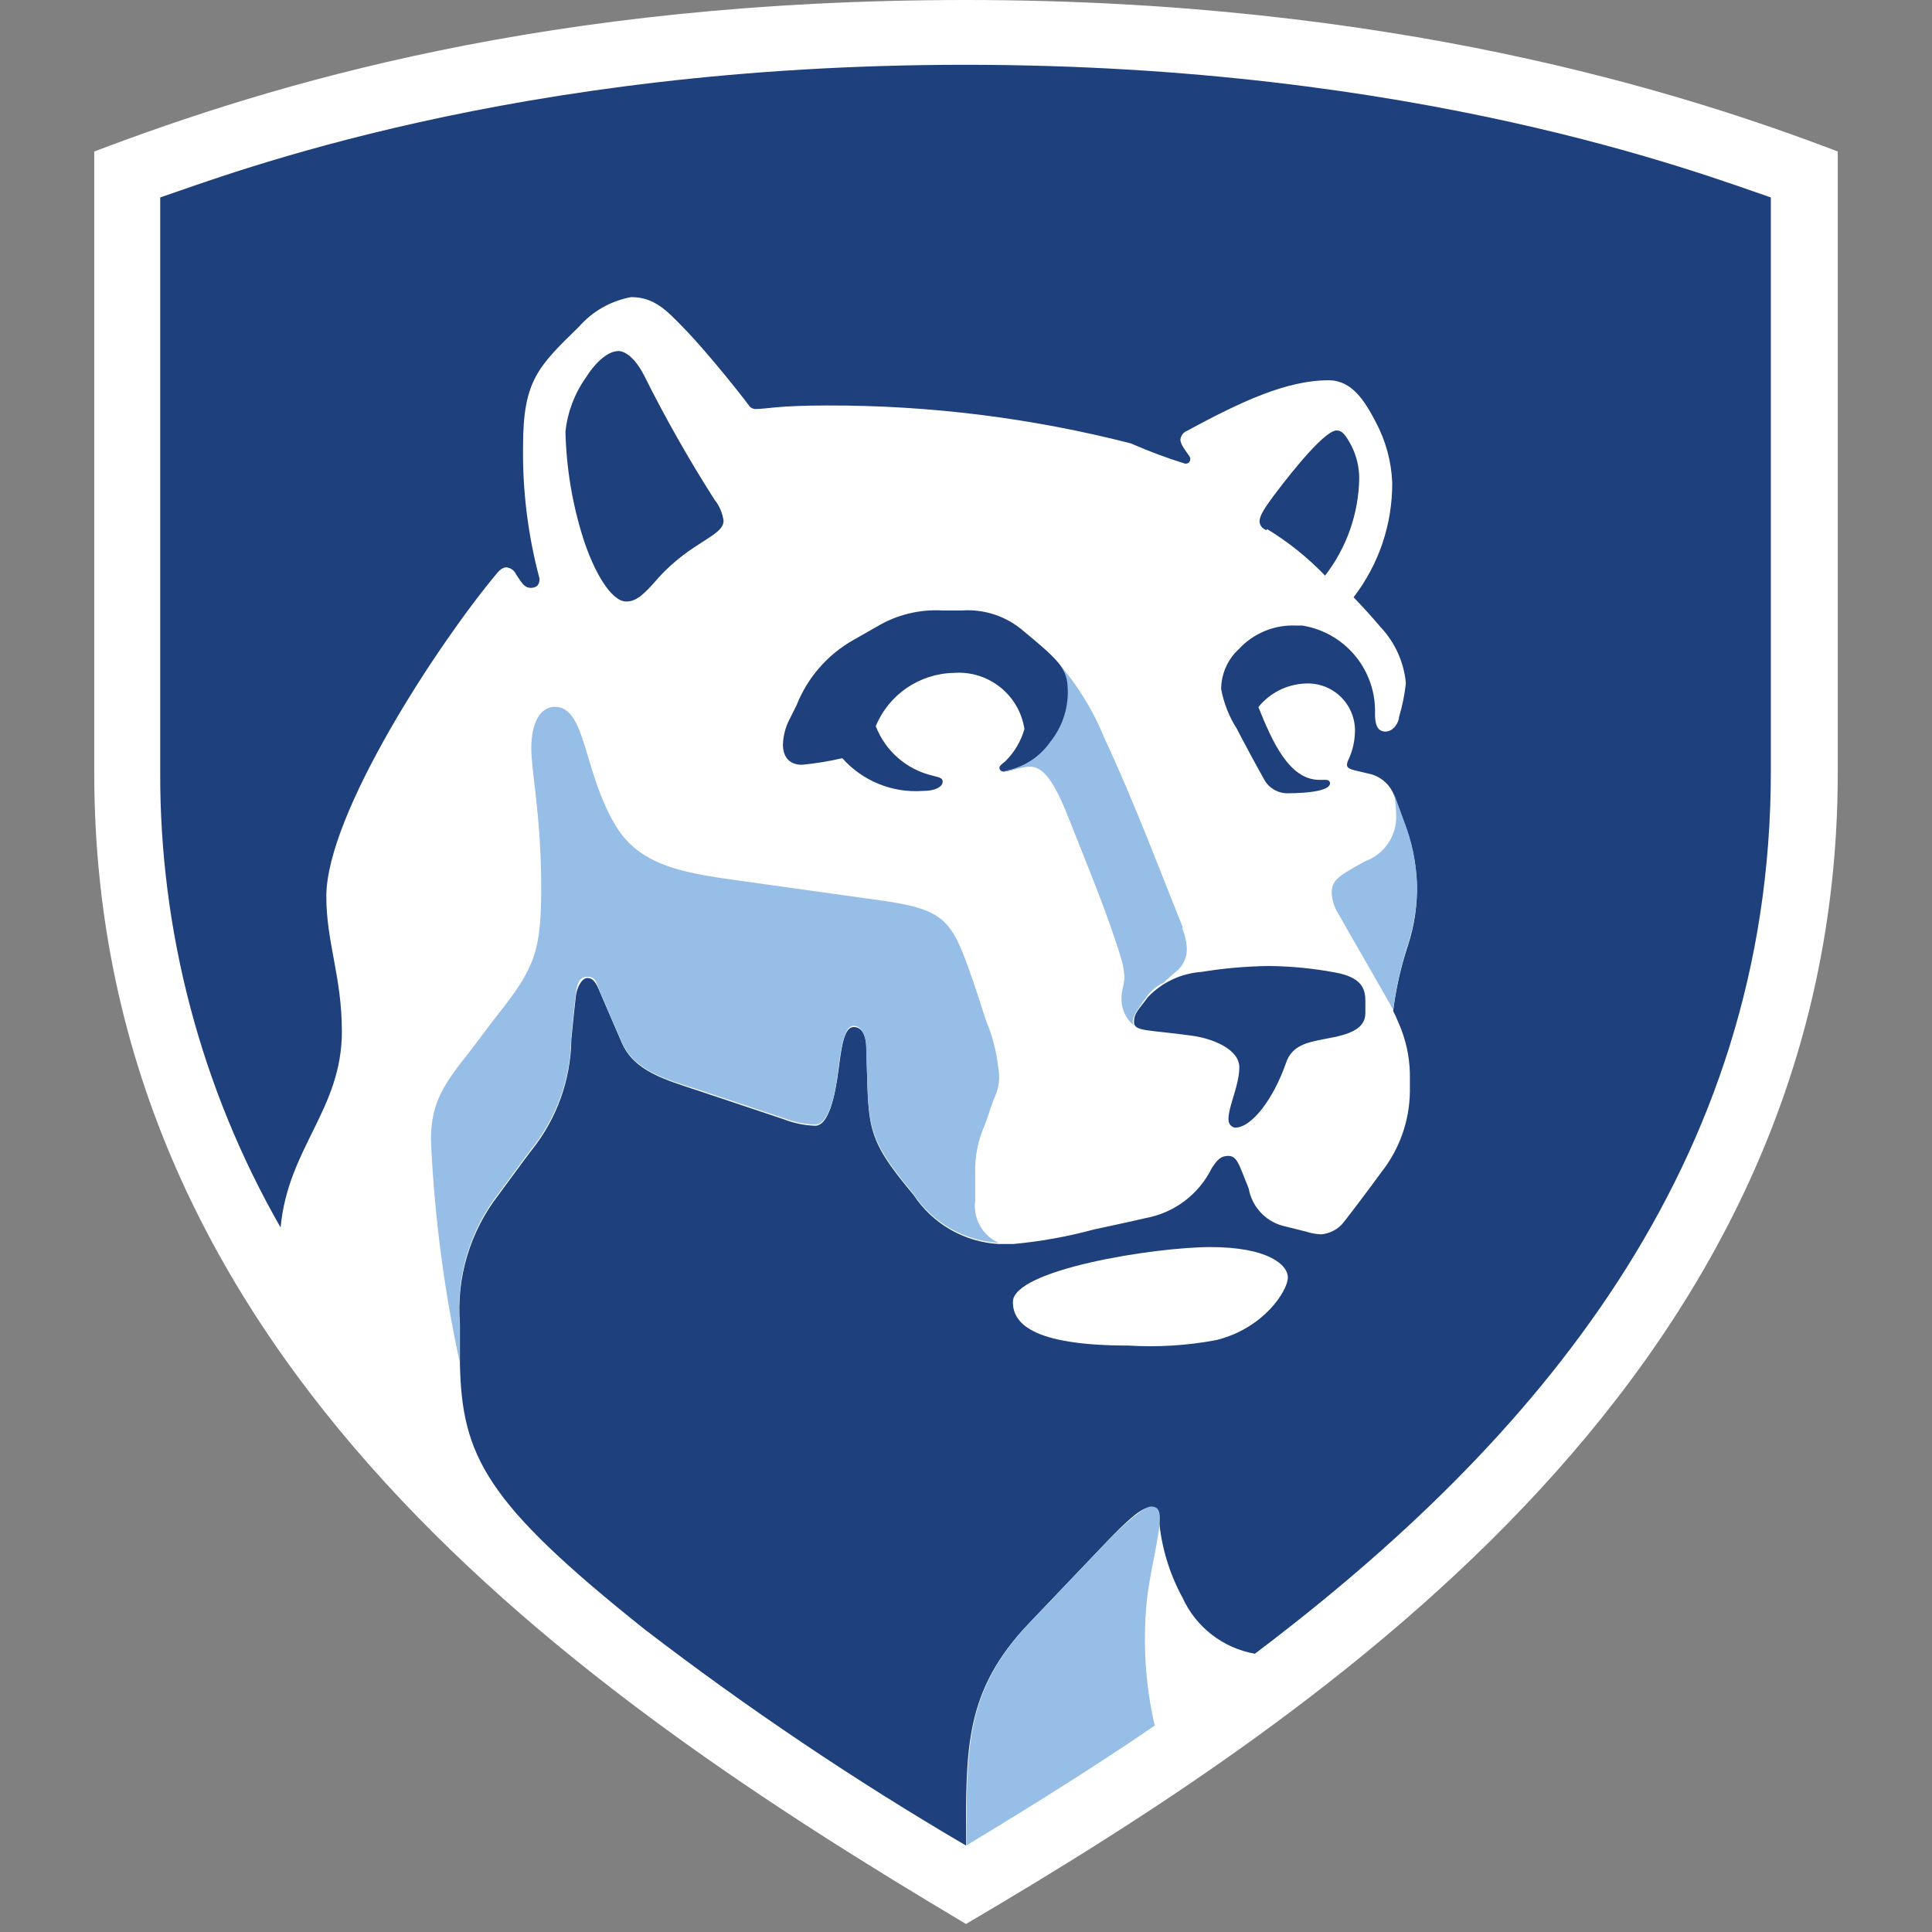 <?xml version="1.0" encoding="UTF-8"?>
<svg width="82px" height="82px" viewBox="0 0 82 82" version="1.1" xmlns="http://www.w3.org/2000/svg" xmlns:xlink="http://www.w3.org/1999/xlink">
    <rect x="0" y="0" width="82" height="82" fill="#808080" stroke="none"/>
    <!-- Generator: Sketch 55.2 (78181) - https://sketchapp.com -->
    <title>Artboard</title>
    <desc>Created with Sketch.</desc>
    <g id="Artboard" stroke="none" stroke-width="1" fill="none" fill-rule="evenodd">
        <rect fill="#FFFFFF" opacity="0" x="0" y="0" width="82" height="82"></rect>
        <g id="psu-shield" transform="translate(4, 0)" fill-rule="nonzero">
            <path d="M37,81.66 C20.64,71.92 0,57.78 0,32.8 L0,6.43 C7.55,3.57 19.21,0 37,0 C55,0 67.35,3.89 74,6.43 L74,32.8 C74,58 52.57,72.5 37,81.66 Z" id="Path" fill="#FFFFFF"></path>
            <path d="M48.14,47.5 C48.14,46.94 48.6,46.07 48.6,45.3 C48.6,44.53 47.47,44.08 46.6,43.96 C44.75,43.7 44.13,43.79 44.13,43.38 C44.13,42.97 44.38,42.8 44.72,42.32 C45.32,41.692 46.133,41.31 47,41.25 C47.949,41.095 48.908,41.011 49.87,41 C50.799,41.01 51.726,41.101 52.64,41.27 C53.77,41.47 53.95,41.94 53.95,42.47 L53.95,43 C53.95,43.54 53.51,43.82 52.72,44 L52.11,44.12 C51.54,44.24 50.83,44.35 50.58,45.12 C50.04,46.67 49.1,47.89 48.4,47.86 C48.27,47.82 48.14,47.73 48.14,47.5 Z M49.77,22.5 C49.7,22.5 49.46,22.37 49.46,22.13 C49.46,21.89 49.66,21.58 50.06,21.04 C50.99,19.8 52.26,18.27 52.73,18.27 C52.96,18.27 53.1,18.43 53.38,18.96 C53.583,19.381 53.689,19.842 53.69,20.31 C53.664,21.804 53.155,23.249 52.24,24.43 C51.506,23.665 50.676,23 49.77,22.45 L49.77,22.5 Z M22.58,25.53 C23,25.53 23.32,25.25 23.94,24.53 C25.35,22.97 26.71,22.76 26.71,22.1 C26.665,21.77 26.53,21.458 26.32,21.2 C25.228,19.487 24.226,17.718 23.32,15.9 C23,15.28 22.58,14.9 22.25,14.9 C21.74,14.9 21.19,15.5 20.87,16.02 C20.387,16.699 20.088,17.491 20,18.32 C20.035,19.855 20.288,21.376 20.75,22.84 C21.21,24.27 21.94,25.53 22.58,25.53 Z M39.48,30.94 C39.255,29.485 37.948,28.449 36.48,28.56 C35.026,28.589 33.726,29.476 33.17,30.82 C33.577,31.875 34.479,32.662 35.58,32.92 C35.8,32.99 36.01,32.99 36.01,33.18 C36.01,33.37 35.74,33.57 35.16,33.57 C33.869,33.661 32.609,33.147 31.75,32.18 C31.187,32.311 30.616,32.404 30.04,32.46 C29.48,32.46 29.23,32.1 29.23,31.6 C29.243,31.227 29.338,30.861 29.51,30.53 L29.81,29.93 C30.271,28.763 31.118,27.789 32.21,27.17 L33.21,26.6 C34.05,26.095 35.022,25.855 36,25.91 L36.83,25.91 C37.79,25.843 38.738,26.164 39.46,26.8 C40.67,27.8 41.34,28.37 41.34,29.12 C41.41,29.973 41.152,30.82 40.62,31.49 C40.154,32.166 39.431,32.621 38.62,32.75 C38.47,32.75 38.42,32.66 38.42,32.58 C38.42,32.5 38.55,32.41 38.68,32.3 C39.059,31.923 39.335,31.455 39.48,30.94 Z M47.61,56.88 C46.387,57.109 45.141,57.186 43.9,57.11 C39.7,57.11 38.99,56.11 38.99,55.26 C38.99,53.89 44.99,52.93 47.38,52.93 C49.77,52.93 50.66,53.66 50.66,54.22 C50.66,54.78 49.63,56.39 47.61,56.88 Z M23.38,69.17 C27.726,72.503 32.274,75.562 37,78.33 L37,78.33 C37,74.22 36.91,71.79 39.69,68.88 L43,65.41 C43.79,64.59 44.43,63.98 44.81,63.98 C45.19,63.98 45.19,64.12 45.19,64.48 C45.288,65.647 45.629,66.782 46.19,67.81 C46.759,69.061 47.907,69.951 49.26,70.19 C61.19,61.19 71.16,49.46 71.16,32.74 L71.16,8.38 C68.22,7.38 56.16,2.75 36.96,2.75 C17.76,2.75 5.75,7.38 2.8,8.38 L2.8,32.74 C2.772,39.53 4.535,46.208 7.91,52.1 C8.22,48.71 10.51,47.1 10.51,43.78 C10.51,41.46 9.85,40 9.85,38.05 C9.85,34.54 14.6,27.32 17.06,24.37 C17.13,24.29 17.29,24.08 17.49,24.08 C17.669,24.096 17.825,24.207 17.9,24.37 C18.15,24.75 18.26,24.95 18.53,24.95 C18.8,24.95 18.9,24.8 18.9,24.56 C18.41,22.728 18.174,20.837 18.2,18.94 C18.2,16.15 18.84,15.56 20.58,13.86 C21.155,13.206 21.933,12.766 22.79,12.61 C23.79,12.61 24.33,13.22 24.97,13.87 C26.04,14.96 27.54,16.87 27.78,17.2 C27.84,17.297 27.946,17.357 28.06,17.36 C28.55,17.36 28.97,17.21 31.12,17.21 C35.464,17.2 39.792,17.741 44,18.82 C44.75,19.149 45.518,19.437 46.3,19.68 C46.5,19.68 46.52,19.55 46.52,19.45 C46.52,19.35 46.1,18.93 46.1,18.66 C46.118,18.489 46.23,18.343 46.39,18.28 C48.65,17.06 50.59,16.14 52.39,16.14 C53.39,16.14 53.93,17.03 54.39,17.91 C54.812,18.7 55.051,19.575 55.09,20.47 C55.104,22.234 54.527,23.952 53.45,25.35 C53.8,25.71 54.29,26.25 54.59,26.61 C55.208,27.263 55.589,28.105 55.67,29 C55.617,29.484 55.52,29.963 55.38,30.43 C55.38,30.64 55.15,31.06 54.79,31.05 C54.43,31.04 54.37,30.69 54.36,30.37 L54.36,30.13 C54.339,28.344 53.034,26.832 51.27,26.55 L51,26.55 C50.085,26.511 49.2,26.877 48.58,27.55 C48.104,27.987 47.832,28.604 47.83,29.25 C47.943,29.851 48.171,30.425 48.5,30.94 C48.73,31.39 49.31,32.47 49.62,33.02 C49.804,33.408 50.191,33.659 50.62,33.67 C51.62,33.67 52.45,33.54 52.45,33.25 C52.45,33.17 52.4,33.1 52.27,33.1 L52,33.1 C50.72,33.1 50,31.48 49.41,30.01 C49.901,29.403 50.63,29.039 51.41,29.01 C51.958,28.983 52.492,29.181 52.889,29.559 C53.286,29.937 53.511,30.462 53.51,31.01 C53.507,31.431 53.415,31.847 53.24,32.23 C53.199,32.3 53.175,32.379 53.17,32.46 C53.17,32.63 53.38,32.67 53.73,32.75 L54.23,32.87 C54.661,33.005 55.007,33.329 55.17,33.75 L55.59,34.9 C55.921,35.743 56.107,36.635 56.14,37.54 C56.16,38.415 56.031,39.288 55.76,40.12 C55.459,41.027 55.248,41.962 55.13,42.91 C55.208,43.059 55.279,43.213 55.34,43.37 C55.656,44.065 55.826,44.817 55.84,45.58 L55.84,46.33 C55.826,47.572 55.4,48.775 54.63,49.75 C54.15,50.41 53.45,51.34 53.05,51.85 C52.812,52.168 52.447,52.366 52.05,52.39 C51.836,52.376 51.624,52.336 51.42,52.27 L50.42,52.02 C49.686,51.811 49.135,51.201 49,50.45 L48.79,49.92 C48.58,49.4 48.47,49.06 48.14,49.06 C47.81,49.06 47.67,49.22 47.43,49.58 C46.884,50.693 45.84,51.48 44.62,51.7 C44.09,51.83 43.03,52.05 42.44,52.18 C41.313,52.486 40.162,52.693 39,52.8 L38.4,52.8 C36.927,52.719 35.58,51.943 34.77,50.71 C32.66,48.2 32.88,47.84 32.77,44.44 C32.77,44.06 32.63,43.59 32.24,43.59 C31.85,43.59 31.73,44.31 31.6,45.33 C31.45,46.53 31.17,47.78 30.6,47.78 C30.148,47.765 29.702,47.674 29.28,47.51 L25.6,46.28 C24.24,45.83 22.93,45.47 22.4,44.28 L21.46,42.1 C21.3,41.71 21.18,41.51 20.93,41.51 C20.68,41.51 20.48,41.94 20.44,42.28 C20.4,42.62 20.3,43.56 20.25,44.11 C20.228,45.82 19.637,47.474 18.57,48.81 C18.11,49.41 17.67,50.03 17.17,50.7 C15.951,52.266 15.362,54.232 15.52,56.21 C15.52,56.39 15.52,57.39 15.52,57.86 C15.6,61.82 16.62,63.78 23.38,69.17 Z" id="Shape" fill="#1E407C"></path>
            <path d="M55.17,33.7 L55.17,33.7 L55.59,34.85 C55.921,35.693 56.107,36.585 56.14,37.49 C56.16,38.365 56.031,39.238 55.76,40.07 C55.459,40.977 55.248,41.912 55.13,42.86 C55.02,42.63 52.96,39.08 52.81,38.79 C52.635,38.521 52.535,38.21 52.52,37.89 C52.52,37.53 52.67,37.31 53.11,37.03 C53.37,36.87 53.72,36.67 53.95,36.55 C54.755,36.254 55.283,35.478 55.26,34.62 C55.254,34.311 55.224,34.004 55.17,33.7 L55.17,33.7 Z M46.17,39.38 C46.283,39.644 46.35,39.924 46.37,40.21 C46.396,40.591 46.24,40.962 45.95,41.21 C45.77,41.36 45.57,41.53 45.4,41.7 C45.11,41.835 44.859,42.041 44.67,42.3 C44.33,42.78 44.08,43.08 44.08,43.36 C44.076,43.437 44.11,43.512 44.17,43.56 C43.803,43.28 43.591,42.842 43.6,42.38 C43.6,42 43.72,41.81 43.72,41.46 C43.712,41.202 43.669,40.946 43.59,40.7 C43.02,38.79 42.06,36.52 41.46,34.98 C40.86,33.44 40.39,32.54 39.71,32.54 C39.33,32.54 38.99,32.73 38.59,32.73 C39.401,32.601 40.124,32.146 40.59,31.47 C41.122,30.8 41.38,29.953 41.31,29.1 C41.292,28.726 41.14,28.37 40.88,28.1 C41.724,29.06 42.4,30.155 42.88,31.34 C44.16,34.08 45.27,37.06 46.21,39.38 L46.17,39.38 Z M15.51,57.81 C15.51,57.34 15.51,56.34 15.51,56.16 C15.352,54.182 15.941,52.216 17.16,50.65 C17.66,49.98 18.1,49.36 18.56,48.76 C19.627,47.424 20.218,45.77 20.24,44.06 C20.29,43.51 20.38,42.62 20.43,42.23 C20.48,41.84 20.55,41.46 20.92,41.46 C21.29,41.46 21.29,41.66 21.45,42.05 L22.39,44.23 C22.92,45.44 24.23,45.8 25.59,46.23 L29.27,47.46 C29.692,47.624 30.138,47.715 30.59,47.73 C31.18,47.73 31.46,46.48 31.59,45.28 C31.72,44.28 31.87,43.54 32.23,43.54 C32.59,43.54 32.75,44.01 32.76,44.39 C32.89,47.79 32.67,48.15 34.76,50.66 C35.57,51.893 36.917,52.669 38.39,52.75 C37.7,52.443 37.294,51.719 37.39,50.97 L37.39,49.77 C37.375,49.104 37.501,48.443 37.76,47.83 C37.91,47.5 38.07,46.9 38.23,46.54 C38.403,46.158 38.452,45.731 38.37,45.32 C38.295,44.632 38.12,43.958 37.85,43.32 C37.66,42.75 37.41,41.92 37.16,41.24 C36.4,39.11 36.09,38.61 33.54,38.24 L28.4,37.52 C25.54,37.11 23.3,36.98 22.14,35.06 C20.74,32.76 20.89,30 19.55,30 C18.91,30 18.55,30.71 18.55,31.75 C18.55,32.79 18.97,34.6 18.97,37.67 C18.97,40.32 18.72,41.05 17.17,43.01 C16.77,43.51 16.23,44.26 15.89,44.69 C14.74,46.13 14.23,46.95 14.3,48.63 C14.453,51.718 14.858,54.788 15.51,57.81 L15.51,57.81 Z M44.67,68 C44.76,66.93 45.23,65.16 45.23,64.44 L45.23,64.44 C45.23,64.08 45.11,63.94 44.85,63.94 C44.59,63.94 43.85,64.55 43.04,65.37 L39.7,68.88 C36.92,71.79 37.05,74.22 37.01,78.33 L37.01,78.33 C40.1,76.47 42.93,74.67 45.01,73.24 C44.614,71.523 44.499,69.754 44.67,68 L44.67,68 Z" id="Shape" fill="#96BEE6"></path>
        </g>
    </g>
</svg>